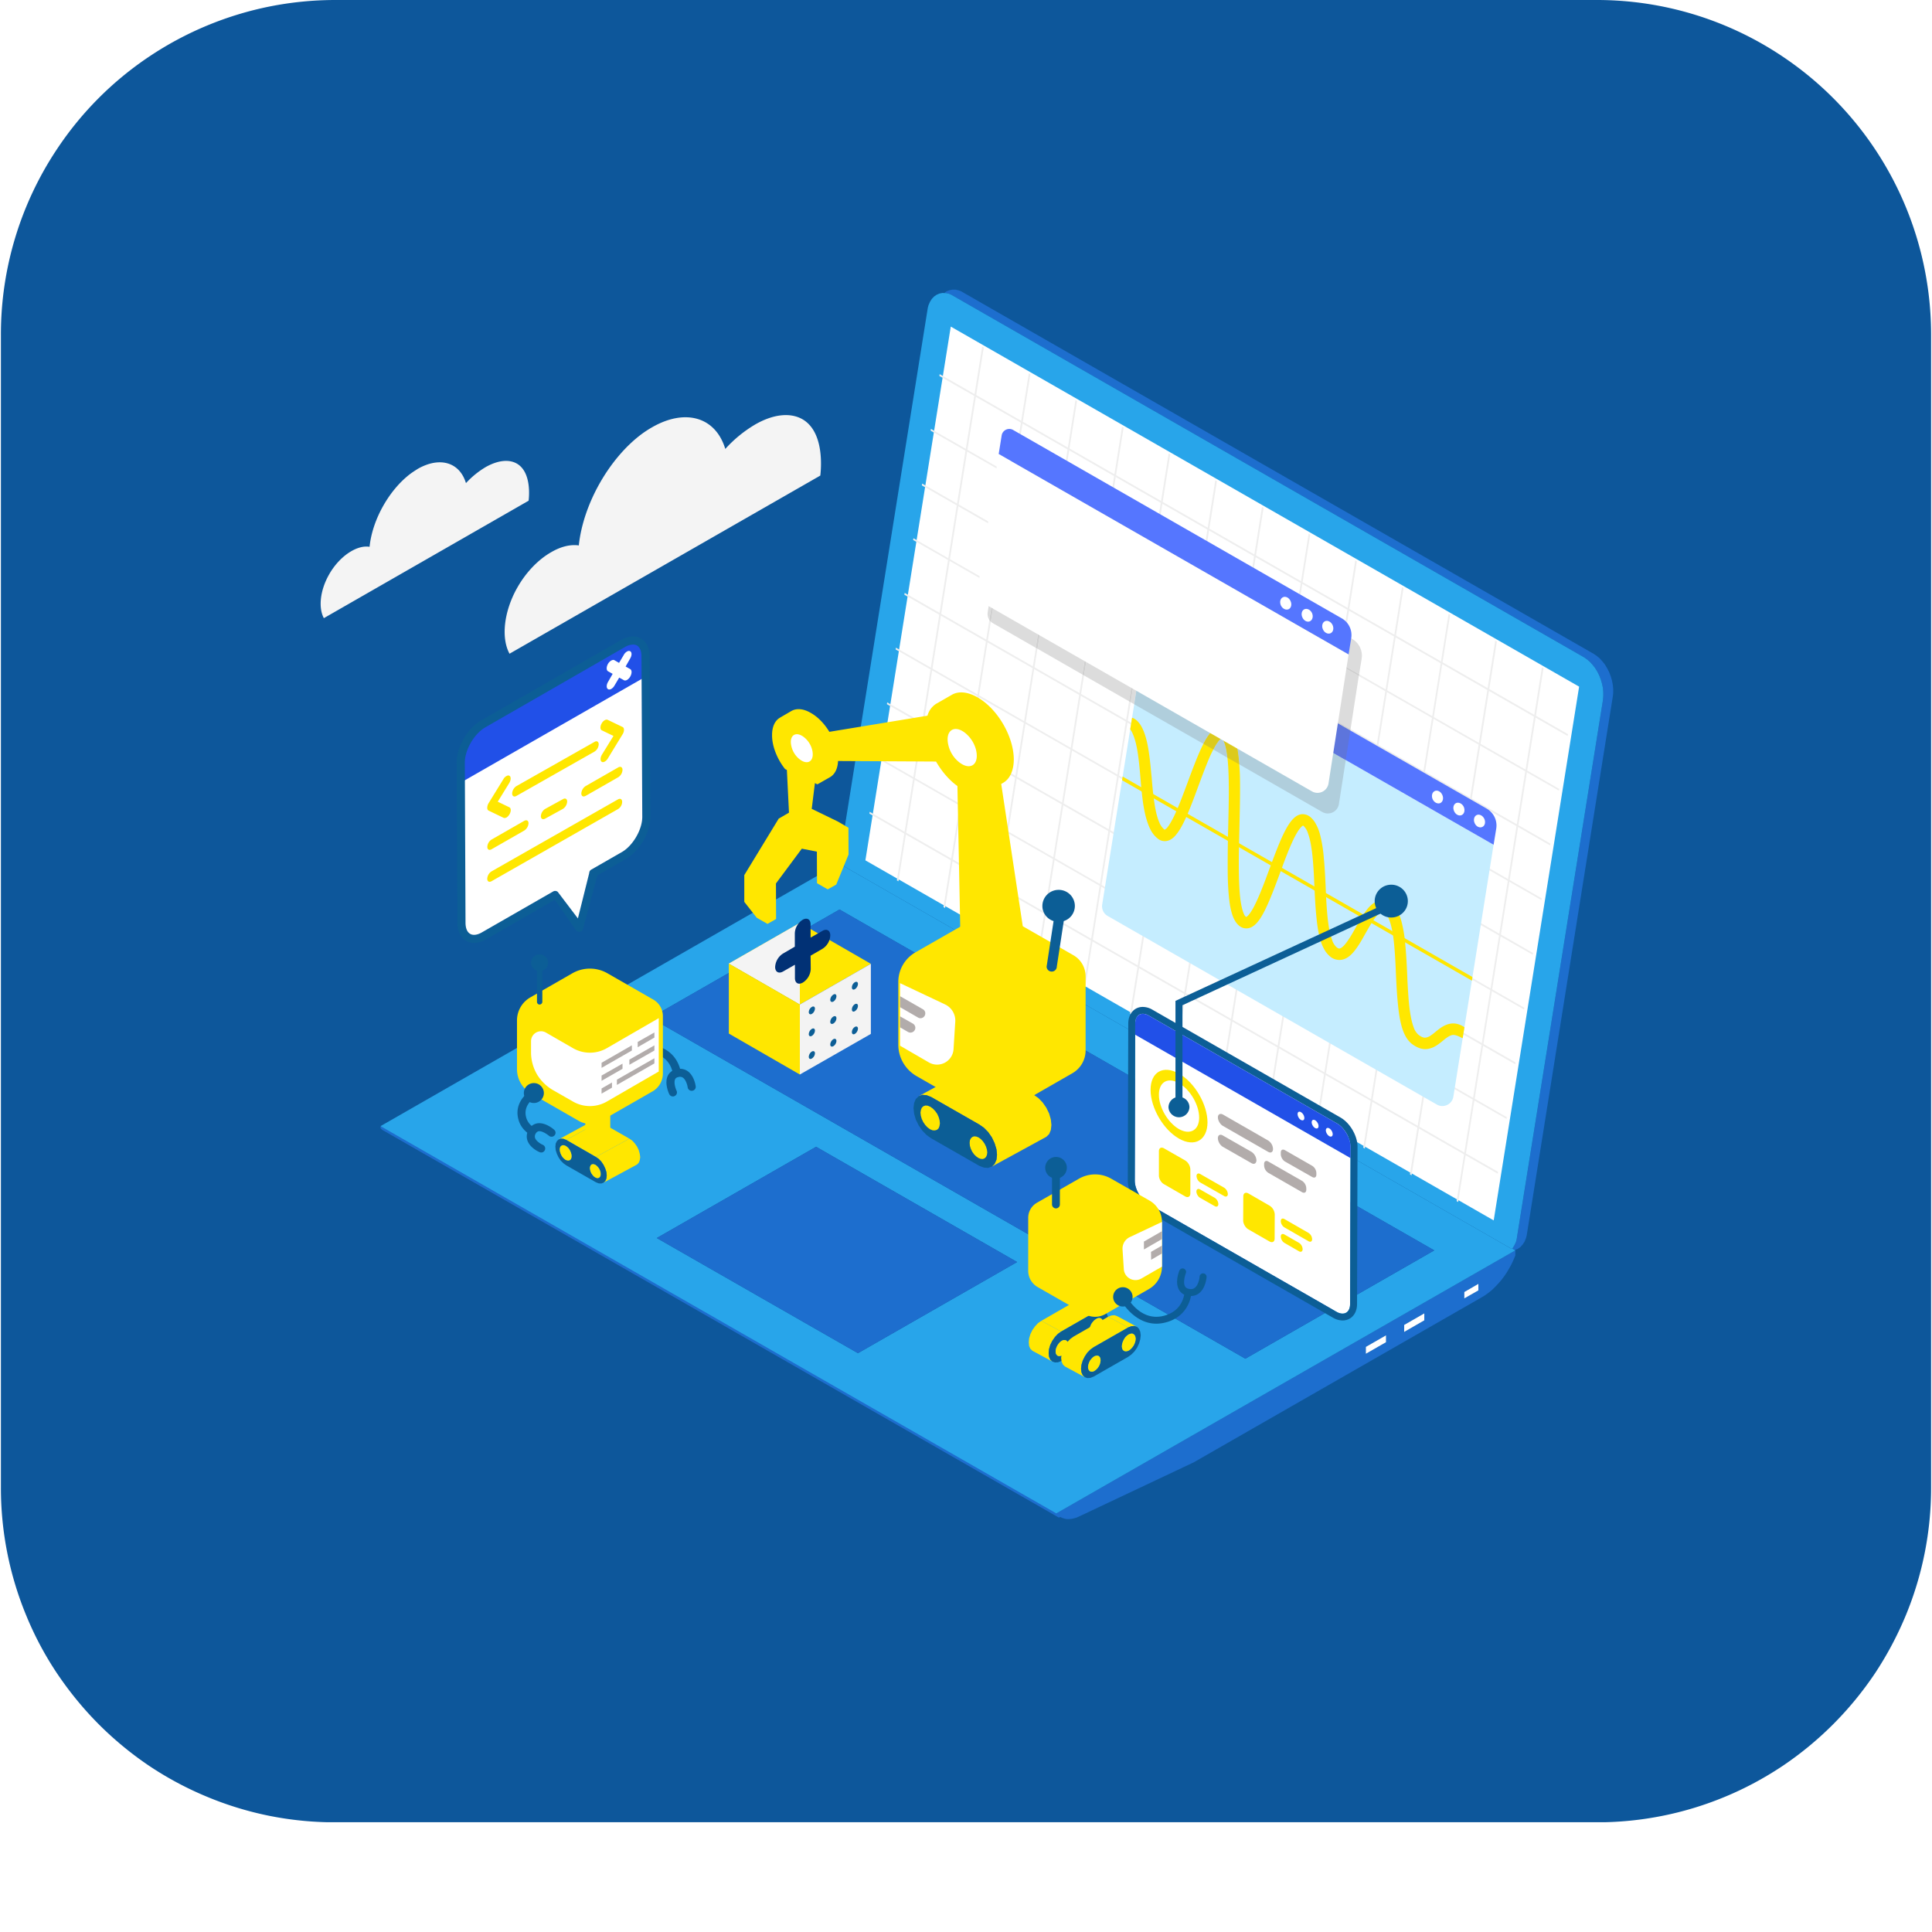 <svg xmlns="http://www.w3.org/2000/svg" width="88" viewBox="0 0 66 66" height="88" version="1.0"><defs><clipPath id="a"><path d="M0 0h66v62.25H0zm0 0"/></clipPath><clipPath id="b"><path d="M10.863 15H19v7h-8.137zm0 0"/></clipPath><clipPath id="c"><path d="M32 9.895h23.113V43H32zm0 0"/></clipPath><clipPath id="d"><path d="M36 42h16v9.895H36zm0 0"/></clipPath><clipPath id="e"><path d="M12 38h25v13.895H12zm0 0"/></clipPath><clipPath id="f"><path d="M13 29h39v22.895H13zm0 0"/></clipPath><clipPath id="g"><path d="M49 21h4v20.727h-4zm0 0"/></clipPath><clipPath id="h"><path d="M50.91 41.691l2.914-18.234-21.465-12.3-2.914 18.234 21.465 12.3"/></clipPath><clipPath id="i"><path d="M48 20h4v21h-4zm0 0"/></clipPath><clipPath id="j"><path d="M50.91 41.691l2.914-18.234-21.465-12.3-2.914 18.234 21.465 12.3"/></clipPath><clipPath id="k"><path d="M46 20h4v21h-4zm0 0"/></clipPath><clipPath id="l"><path d="M50.91 41.691l2.914-18.234-21.465-12.3-2.914 18.234 21.465 12.3"/></clipPath><clipPath id="m"><path d="M44 19h5v21h-5zm0 0"/></clipPath><clipPath id="n"><path d="M50.91 41.691l2.914-18.234-21.465-12.3-2.914 18.234 21.465 12.3"/></clipPath><clipPath id="o"><path d="M43 18h4v21h-4zm0 0"/></clipPath><clipPath id="p"><path d="M50.91 41.691l2.914-18.234-21.465-12.3-2.914 18.234 21.465 12.3"/></clipPath><clipPath id="q"><path d="M41 17h4v21h-4zm0 0"/></clipPath><clipPath id="r"><path d="M50.91 41.691l2.914-18.234-21.465-12.3-2.914 18.234 21.465 12.3"/></clipPath><clipPath id="s"><path d="M40 16h4v21h-4zm0 0"/></clipPath><clipPath id="t"><path d="M50.91 41.691l2.914-18.234-21.465-12.3-2.914 18.234 21.465 12.3"/></clipPath><clipPath id="u"><path d="M38 15h4v21h-4zm0 0"/></clipPath><clipPath id="v"><path d="M50.91 41.691l2.914-18.234-21.465-12.3-2.914 18.234 21.465 12.3"/></clipPath><clipPath id="w"><path d="M36 14h5v21h-5zm0 0"/></clipPath><clipPath id="x"><path d="M50.91 41.691l2.914-18.234-21.465-12.3-2.914 18.234 21.465 12.3"/></clipPath><clipPath id="y"><path d="M35 13h4v21h-4zm0 0"/></clipPath><clipPath id="z"><path d="M50.91 41.691l2.914-18.234-21.465-12.3-2.914 18.234 21.465 12.3"/></clipPath><clipPath id="A"><path d="M33 12h4v21h-4zm0 0"/></clipPath><clipPath id="B"><path d="M50.91 41.691l2.914-18.234-21.465-12.3-2.914 18.234 21.465 12.3"/></clipPath><clipPath id="C"><path d="M32 12h4v21h-4zm0 0"/></clipPath><clipPath id="D"><path d="M50.91 41.691l2.914-18.234-21.465-12.3-2.914 18.234 21.465 12.3"/></clipPath><clipPath id="E"><path d="M30 11.117h4V32h-4zm0 0"/></clipPath><clipPath id="F"><path d="M50.91 41.691l2.914-18.234-21.465-12.3-2.914 18.234 21.465 12.3"/></clipPath><clipPath id="G"><path d="M31 12h22.832v14H31zm0 0"/></clipPath><clipPath id="H"><path d="M50.91 41.691l2.914-18.234-21.465-12.3-2.914 18.234 21.465 12.3"/></clipPath><clipPath id="I"><path d="M31 14h22.832v14H31zm0 0"/></clipPath><clipPath id="J"><path d="M50.91 41.691l2.914-18.234-21.465-12.3-2.914 18.234 21.465 12.3"/></clipPath><clipPath id="K"><path d="M30 16h23.832v14H30zm0 0"/></clipPath><clipPath id="L"><path d="M50.91 41.691l2.914-18.234-21.465-12.3-2.914 18.234 21.465 12.3"/></clipPath><clipPath id="M"><path d="M30 18h23.832v14H30zm0 0"/></clipPath><clipPath id="N"><path d="M50.91 41.691l2.914-18.234-21.465-12.3-2.914 18.234 21.465 12.3"/></clipPath><clipPath id="O"><path d="M30 19h23v14H30zm0 0"/></clipPath><clipPath id="P"><path d="M50.91 41.691l2.914-18.234-21.465-12.3-2.914 18.234 21.465 12.3"/></clipPath><clipPath id="Q"><path d="M30 21h23v14H30zm0 0"/></clipPath><clipPath id="R"><path d="M50.91 41.691l2.914-18.234-21.465-12.3-2.914 18.234 21.465 12.3"/></clipPath><clipPath id="S"><path d="M29.41 23H53v14H29.41zm0 0"/></clipPath><clipPath id="T"><path d="M50.91 41.691l2.914-18.234-21.465-12.3-2.914 18.234 21.465 12.3"/></clipPath><clipPath id="U"><path d="M29.41 25H53v14H29.41zm0 0"/></clipPath><clipPath id="V"><path d="M50.91 41.691l2.914-18.234-21.465-12.3-2.914 18.234 21.465 12.3"/></clipPath><clipPath id="W"><path d="M29.41 27H52v14H29.41zm0 0"/></clipPath><clipPath id="X"><path d="M50.91 41.691l2.914-18.234-21.465-12.3-2.914 18.234 21.465 12.3"/></clipPath><clipPath id="Y"><path d="M37.598 26H51v8H37.598zm0 0"/></clipPath><clipPath id="Z"><path d="M49.648 37.469l1.375-8.61-11.949-6.847-1.422 8.89a.382.382 0 00.184.387l11.25 6.445a.38.38 0 00.562-.265"/></clipPath><clipPath id="aa"><path d="M38 24h13v12H38zm0 0"/></clipPath><clipPath id="ab"><path d="M49.648 37.469l1.375-8.61-11.949-6.847-1.422 8.89a.382.382 0 00.184.387l11.25 6.445a.38.38 0 00.562-.265"/></clipPath></defs><path fill="#fff" d="M-6.6-6.6h79.2v79.2H-6.6z"/><path fill="#fff" d="M-6.6-6.6h79.2v79.2H-6.6z"/><path fill="#fff" d="M-6.6-6.6h79.2v79.2H-6.6z"/><g clip-path="url(#a)"><path fill="#0d579b" d="M11.445 0h43.11a11.38 11.38 0 016.34 1.93 11.43 11.43 0 015.074 9.508v39.378a11.406 11.406 0 01-.867 4.375c-.29.696-.641 1.356-1.055 1.98a11.594 11.594 0 01-3.152 3.157c-.622.414-1.282.77-1.973 1.055a11.38 11.38 0 01-4.367.87h-43.11c-.75 0-1.492-.073-2.226-.218a11.38 11.38 0 01-2.14-.652 11.422 11.422 0 01-1.977-1.055 11.62 11.62 0 01-1.73-1.426c-.528-.53-1-1.109-1.419-1.73a11.196 11.196 0 01-1.055-1.98 11.406 11.406 0 01-.867-4.376V11.437a11.406 11.406 0 011.922-6.352A11.358 11.358 0 015.101 1.93 11.44 11.44 0 019.22.22 11.505 11.505 0 0111.445 0zm0 0"/></g><g clip-path="url(#b)"><path fill="#f4f4f4" d="M11.227 19.652c.199-.363.484-.656.777-.824.21-.121.426-.18.621-.148.094-.938.684-1.97 1.418-2.512.078-.055.156-.105.23-.152.735-.418 1.422-.243 1.645.488a3.01 3.01 0 01.672-.547c.406-.23.797-.281 1.078-.113.5.304.402 1.16.39 1.261l-6.995 4.012c-.192-.36-.126-.941.164-1.465zm0 0"/></g><path fill="#f4f4f4" d="M17.652 20.11c.301-.547.735-.997 1.184-1.25.316-.184.644-.27.937-.227.149-1.418 1.043-2.985 2.153-3.809.117-.086.238-.164.355-.23 1.11-.637 2.157-.371 2.496.742a4.388 4.388 0 011.016-.832c.617-.356 1.21-.426 1.637-.172.761.461.61 1.762.593 1.914l-10.617 6.086c-.293-.543-.191-1.43.246-2.223zm0 0"/><path fill="#fff" d="M32.48 11.156l-2.917 18.235 21.464 12.3 2.918-18.234-21.465-12.3"/><path fill="#0c5e96" d="M32.523 11.25L53.88 23.488l-2.895 18.11L29.63 29.359zM51 41.742c.008.004.02.008.027.008.012 0 .02 0 .028-.004.015-.008.03-.027.03-.047l2.919-18.234a.055.055 0 00-.031-.059l-21.465-12.3c-.016-.012-.035-.012-.055-.004a.055.055 0 00-.031.046l-2.914 18.235c-.004.023.004.047.027.058zm0 0"/><g clip-path="url(#c)"><path fill="#1d6ece" d="M51.813 42.332l-.024.09-.05.113-.063.102-.016.015.09.055v-.004l.098-.039.09-.062.074-.082.066-.098.047-.113.027-.094.028-.172 2.914-18.238.015-.133v-.14l-.015-.145-.028-.145-.043-.144-.054-.141-.067-.129-.074-.125-.09-.113-.093-.102-.098-.082-.106-.07L32.836 9.953l-.078-.031-.113-.027h-.11l-.105.02-.098.038-.078.059h.055l.109.023.082.035 21.605 12.38.102.07.102.085.093.102.086.11.078.124.067.133.054.14.04.141.03.145.013.145v.14l-.012.137zm0 0"/></g><path fill="#28a5ea" d="M28.805 29.484l.03.09.009.028 22.804 13.066.012-.016.016-.015.062-.102.051-.113.023-.09 2.946-18.41.012-.137v-.14l-.012-.145-.031-.145-.04-.14-.054-.14-.067-.134-.078-.125-.086-.109-.093-.102-.102-.085-.102-.07L32.5 10.07l-.082-.035-.11-.023h-.054l-.055-.004-.105.02-.098.042-.086.059-.078.082-.062.098-.051.117-.024.09-2.945 18.41-.004.137.008.14.02.14.03.141"/><path fill="#fff" d="M32.48 11.156l-2.917 18.235 21.464 12.3 2.918-18.234-21.465-12.3"/><g clip-path="url(#d)"><path fill="#1d6ece" d="M46.66 46.012l.688-.395v.235l-.688.394zm1.309-.75l.687-.395v.238l-.687.395zm2.054-1.125l.48-.278v.223l-.48.273zM36.23 51.828l.06.027.062.02.066.016.066.004.07-.004.075-.008.078-.02.078-.023.078-.035 3.914-1.848 9.856-5.648.113-.07.113-.083.114-.093.109-.106.105-.113.102-.117.098-.13.09-.132.082-.14.078-.141.066-.145.063-.148v-.176l-15.68 8.984.043.051.05.043zm0 0"/></g><g clip-path="url(#e)"><path fill="#1d6ece" d="M13.07 38.605l23.082 13.227a.056.056 0 00.028.008.047.047 0 00.035-.02.047.047 0 00-.004-.062l-.05-.043-.009-.008L13.066 38.48c-.02-.015-.046-.007-.062.012-.012.02-.012.047.008.063l.047.043zm0 0"/></g><g clip-path="url(#f)"><path fill="#28a5ea" d="M29.309 46.227l-6.872-3.934 5.442-3.117 6.867 3.937zm-.63-15.157l20.317 11.645-6.453 3.7-20.32-11.645zm23.087 11.645l-.016-.008-.09-.055-.012.016-22.804-13.066-.008-.028-.156-.09L13 38.47 36.086 51.7zm0 0"/></g><path fill="#1d6ece" d="M27.879 39.176l-5.442 3.117 6.872 3.934 5.437-3.114zm.801-8.106l-6.457 3.7 20.32 11.644 6.453-3.7zm0 0"/><path fill="#fff" d="M46.66 46.012v.234l.688-.394v-.235zm1.309-.75v.238l.687-.395v-.238zm2.054-1.125v.218l.48-.273v-.223zm0 0"/><g clip-path="url(#g)"><g clip-path="url(#h)"><path fill="#eee" d="M52.832 21.805l-3.195 19.988.058.008 3.196-19.985zm0 0"/></g></g><g clip-path="url(#i)"><g clip-path="url(#j)"><path fill="#eee" d="M51.234 20.918L48.04 40.902l.059.012 3.195-19.988zm0 0"/></g></g><g clip-path="url(#k)"><g clip-path="url(#l)"><path fill="#eee" d="M49.637 20.027L46.44 40.016l.059.007 3.195-19.988zm0 0"/></g></g><g clip-path="url(#m)"><g clip-path="url(#n)"><path fill="#eee" d="M48.04 19.137l-3.196 19.988.058.008 3.196-19.985zm0 0"/></g></g><g clip-path="url(#o)"><g clip-path="url(#p)"><path fill="#eee" d="M46.441 18.25l-3.195 19.984.059.012L46.5 18.258l-.059-.008"/></g></g><g clip-path="url(#q)"><g clip-path="url(#r)"><path fill="#eee" d="M44.844 17.36l-3.196 19.988.059.007 3.195-19.988-.058-.008"/></g></g><g clip-path="url(#s)"><g clip-path="url(#t)"><path fill="#eee" d="M43.246 16.469l-3.195 19.988.058.012 3.196-19.989-.059-.011"/></g></g><g clip-path="url(#u)"><g clip-path="url(#v)"><path fill="#eee" d="M41.648 15.582L38.453 35.57l.059.008 3.195-19.988-.059-.008"/></g></g><g clip-path="url(#w)"><g clip-path="url(#x)"><path fill="#eee" d="M40.05 14.691L36.86 34.68l.058.008 3.191-19.985-.058-.012"/></g></g><g clip-path="url(#y)"><g clip-path="url(#z)"><path fill="#eee" d="M38.453 13.805l-3.191 19.984.058.012 3.192-19.989-.059-.007"/></g></g><g clip-path="url(#A)"><g clip-path="url(#B)"><path fill="#eee" d="M36.86 12.914l-3.196 19.988.059.008 3.195-19.988-.059-.008"/></g></g><g clip-path="url(#C)"><g clip-path="url(#D)"><path fill="#eee" d="M35.262 12.023l-3.196 19.989.059.008 3.195-19.985-.058-.012"/></g></g><g clip-path="url(#E)"><g clip-path="url(#F)"><path fill="#eee" d="M33.664 11.137L30.47 31.12l.058.012 3.196-19.988zm0 0"/></g></g><g clip-path="url(#G)"><g clip-path="url(#H)"><path fill="#eee" d="M54.086 25.379l-22.55-12.922-.032.05 22.55 12.923zm0 0"/></g></g><g clip-path="url(#I)"><g clip-path="url(#J)"><path fill="#eee" d="M31.258 14.34l-.028.05 22.551 12.922.028-.05L31.258 14.34"/></g></g><g clip-path="url(#K)"><g clip-path="url(#L)"><path fill="#eee" d="M30.984 16.223l-.03.05 22.55 12.922.031-.05-22.55-12.922"/></g></g><g clip-path="url(#M)"><g clip-path="url(#N)"><path fill="#eee" d="M30.707 18.102l-.027.05 22.55 12.926.028-.05-22.551-12.926"/></g></g><g clip-path="url(#O)"><g clip-path="url(#P)"><path fill="#eee" d="M30.434 19.984l-.032.051 22.551 12.922.031-.05zm0 0"/></g></g><g clip-path="url(#Q)"><g clip-path="url(#R)"><path fill="#eee" d="M30.156 21.867l-.027.051 22.55 12.922.028-.05zm0 0"/></g></g><g clip-path="url(#S)"><g clip-path="url(#T)"><path fill="#eee" d="M29.883 23.75l-.031.05 22.55 12.923.032-.051zm0 0"/></g></g><g clip-path="url(#U)"><g clip-path="url(#V)"><path fill="#eee" d="M29.605 25.633l-.027.05 22.55 12.922.028-.05zm0 0"/></g></g><g clip-path="url(#W)"><g clip-path="url(#X)"><path fill="#eee" d="M29.332 27.516l-.031.05 22.55 12.922.032-.05zm0 0"/></g></g><path fill="#c5edff" d="M49.086 37.734a.38.38 0 00.562-.265l1.375-8.61-11.949-6.847-1.422 8.89a.382.382 0 00.184.387l11.25 6.445"/><path fill="#5576ff" d="M50.79 27.625l-11.224-6.43a.261.261 0 00-.39.184l-.102.633 11.95 6.847.09-.554a.663.663 0 00-.325-.68"/><g clip-path="url(#Y)"><g clip-path="url(#Z)"><path fill="#ffe700" d="M50.758 33.773c.008.004.02.008.027.008a.068.068 0 00.055-.027.062.062 0 00-.024-.082l-13.168-7.547c-.03-.016-.066-.008-.082.023a.057.057 0 00.02.079zm0 0"/></g></g><g clip-path="url(#aa)"><g clip-path="url(#ab)"><path fill="#ffe700" d="M42.34 28.29c.012-.552.027-1.122.02-1.622a7.391 7.391 0 00-.083-1.05 2.037 2.037 0 00-.105-.395.709.709 0 00-.2-.297.414.414 0 00-.261-.094c-.14.008-.27.086-.398.25-.141.184-.29.477-.477.95a27.42 27.42 0 00-.258.679c-.14.375-.281.762-.422 1.066-.113.25-.215.422-.3.516a.262.262 0 01-.07.05s-.005 0-.013-.007a.603.603 0 01-.164-.23c-.082-.18-.144-.442-.191-.801-.031-.23-.055-.485-.074-.73-.028-.278-.051-.56-.09-.825-.04-.29-.09-.512-.156-.695-.094-.266-.215-.434-.371-.516a.178.178 0 00-.23.059.176.176 0 00.034.234.59.59 0 01.164.234c.082.18.145.434.192.797.031.23.054.485.074.73.023.278.05.563.086.825.043.289.094.512.16.695.082.242.191.414.336.528a.37.37 0 00.258.093c.14-.004.273-.082.398-.246.145-.183.293-.476.48-.949.087-.219.173-.45.255-.676.14-.375.285-.765.421-1.07.118-.25.22-.422.305-.516.043-.043.07-.05.067-.054.003.004.007.004.015.011a.249.249 0 01.063.09c.035.074.082.215.117.485.043.336.062.804.055 1.468-.004.32-.012.653-.02.989a45.551 45.551 0 00-.016 1.613c.008.445.036.789.079 1.055.03.156.062.285.105.39.055.133.121.23.203.297a.374.374 0 00.262.094c.137-.004.27-.086.394-.246.145-.184.29-.477.48-.953.087-.215.173-.453.259-.68.136-.375.28-.762.418-1.063.113-.25.218-.425.304-.515.043-.047.07-.055.067-.055.004 0 .008.004.015.008a.57.57 0 01.153.25c.078.207.136.516.172.95.023.276.039.581.05.878.016.328.032.672.063.98.031.344.074.602.133.813.035.129.078.234.129.328a.862.862 0 00.203.258.49.49 0 00.414.117c.23-.043.402-.254.527-.437.098-.141.191-.309.281-.47.098-.171.196-.347.293-.483.11-.153.188-.211.23-.23.036-.02.067-.028.138.026.058.047.109.13.152.25.078.204.137.516.172.95.023.277.039.582.05.875.016.332.032.672.063.984.031.344.074.602.133.813.035.124.078.234.129.328a.915.915 0 00.203.257c.16.125.32.192.476.192a.522.522 0 00.157-.024c.172-.043.316-.16.441-.261.055-.047.11-.09.164-.125.078-.051.137-.075.195-.075.067 0 .153.028.27.09.078.043.18.02.23-.054a.168.168 0 00-.035-.235c-.207-.172-.422-.23-.629-.172-.175.047-.316.16-.441.262-.055.047-.11.09-.164.125a.371.371 0 01-.195.078c-.07 0-.149-.035-.239-.11a.592.592 0 01-.152-.245c-.078-.207-.137-.516-.172-.95a20.69 20.69 0 01-.05-.882c-.016-.328-.032-.668-.063-.977a4.614 4.614 0 00-.133-.812 1.436 1.436 0 00-.129-.328.815.815 0 00-.203-.258.495.495 0 00-.414-.121c-.23.043-.402.257-.527.437-.098.145-.192.313-.282.473-.097.172-.195.347-.293.48-.086.125-.164.203-.23.235-.035.015-.067.027-.137-.032a.533.533 0 01-.152-.246c-.078-.207-.137-.515-.172-.949-.023-.277-.04-.586-.05-.879-.016-.332-.032-.672-.063-.98a4.614 4.614 0 00-.133-.813 1.512 1.512 0 00-.13-.328.815.815 0 00-.202-.258.422.422 0 00-.262-.093c-.14.003-.27.085-.398.25-.141.18-.29.476-.477.949-.086.215-.172.449-.258.68-.136.37-.281.761-.422 1.066-.113.25-.214.422-.3.512a.234.234 0 01-.07.054s-.005 0-.012-.008a.208.208 0 01-.063-.09c-.035-.074-.082-.214-.121-.488-.043-.336-.059-.8-.055-1.465.004-.32.012-.652.02-.984"/></g></g><path fill="#dcdcdc" d="M46.137 24.906l-.64-.367.288-1.809.633.364-.281 1.812m-.696-.398l-1.539-.883.29-1.809 1.538.883-.289 1.809m-6.695-.45l-.121-.07.188-1.172.12.07-.187 1.173m-.176-.102l-1.539-.883.188-1.172 1.539.883-.188 1.172m5.278-.363l-1.54-.883.29-1.805 1.539.88-.29 1.808m-6.87-.551l-1.536-.883.188-1.172 1.535.883-.187 1.172m9.453-.012l-.637-.363.16-.98.234.136a.66.66 0 01.329.68l-.086.527m-7.485-.207l-.12-.07.288-1.805.38.215c-.02-.004-.04-.004-.06-.004a.26.26 0 00-.257.219l-.102.633-.129.812m-.175-.101l-1.54-.883.29-1.805 1.539.88-.29 1.808m3.485-.043l-1.54-.883.29-1.805 1.539.883-.29 1.805m3.485-.043l-1.535-.883.156-.977 1.536.88-.157.98m-10.355-.508l-1.457-.836a.372.372 0 01-.078-.059l.187-1.156 1.535.879-.187 1.172m1.793-.32l-1.54-.88.29-1.808 1.539.883-.29 1.805m3.485-.043l-1.539-.88.29-1.808 1.538.883-.289 1.805m3.485-.043l-1.536-.88.157-.98 1.539.883-.16.977m-10.348-.547a.372.372 0 01-.055-.266l.14-.918.098.055-.183 1.129m1.785-.281l-1.539-.88.289-1.808 1.54.883-.29 1.805m3.484-.04l-1.539-.882.29-1.809 1.538.883-.289 1.808m3.489-.043l-1.54-.882.157-.98 1.539.882-.156.98m-8.567-.828l-.093-.054.28-1.813.102.059-.289 1.808m3.485-.043l-1.535-.882.285-1.805 1.539.879-.29 1.808m3.489-.043l-1.54-.882.157-.98 1.54.882-.157.98m-5.082-.87l-1.535-.883.289-1.805 1.535.883-.29 1.804m3.49-.043l-1.54-.882.156-.977 1.54.879-.157.98m-5.078-.87l-.102-.06.282-1.808.105.063-.285 1.804m3.484-.043l-1.539-.879.157-.98 1.539.883-.157.976m-1.593-.91l-1.54-.883.145-.914c.016-.004.035-.004.05-.004.044 0 .087.012.13.036l1.37.785-.155.98m-1.594-.914l-.106-.062.094-.606a.266.266 0 01.149-.195l-.137.863"/><path fill="#cfcfcf" d="M45.496 24.54l-.055-.032.29-1.809.054.031-.289 1.81m.297-1.872l-.055-.031.157-.98.058.03-.16.981m-1.891.957l-.054-.031.289-1.809.054.031-.289 1.809m.301-1.871l-.058-.031.16-.977.054.031-.156.977m-1.894.956l-.055-.03.289-1.805.055.031-.29 1.805m.301-1.867l-.054-.032.156-.98.055.031-.157.98m-1.894.954l-.055-.031.29-1.805.054.031-.29 1.805m.302-1.867l-.055-.032.156-.98.055.031-.156.98m-2.391 4.059l-.055-.031.188-1.172.054.031-.187 1.172m.2-1.234l-.055-.031.289-1.809.054.035-.289 1.805m.297-1.867l-.055-.032.29-1.808.054.031-.289 1.809m.3-1.871l-.054-.032.156-.98.055.031-.156.98m-2.391 4.059l-.054-.031.187-1.172.055.031-.188 1.172m.2-1.234l-.055-.031.289-1.805.055.031-.29 1.805m.297-1.867l-.054-.032.289-1.808.054.031-.289 1.809m.301-1.871l-.055-.032.157-.976.054.031-.156.977m-2.387 4.058l-.058-.031.187-1.172.059.031-.188 1.172m.196-1.23l-.055-.035.29-1.805.054.031-.29 1.809m.301-1.871l-.058-.032.289-1.804.055.03-.285 1.806m.296-1.868l-.054-.03.156-.981.055.03-.157.981m-2.386 4.043c-.02-.015-.035-.039-.051-.058l.183-1.13.055.032-.187 1.156m.195-1.218l-.055-.032.29-1.808.054.031-.289 1.809m.3-1.871l-.054-.032.285-1.804.059.03-.29 1.806m.298-1.868l-.055-.03.137-.864a.384.384 0 01.062-.02l-.144.914"/><path fill="#cfcfcf" d="M46.418 23.094l-.633-.364-.055-.03-1.539-.884-.054-.03-1.54-.88-.054-.031-1.54-.883-.054-.031-1.539-.883-.055-.031-1.539-.883-.054-.031-1.54-.88-.054-.03-1.535-.883-.059-.031-.105-.063.004-.035.007-.027.106.062.055.031 1.539.883.054.031 1.54.88.054.03 1.54.883.054.032 1.539.882.055.032 1.539.883.054.03 1.536.88.058.03 1.535.884.055.031.637.363-.004.028-.008.035m-.289 1.863l-6.563-3.762a.25.25 0 00-.074-.03l-.379-.216-.054-.035-1.54-.879-.054-.031-1.54-.883-.054-.031-1.539-.883-.055-.031-.101-.059.011-.062.102.058.055.032 1.535.882.059.032 1.535.882.054.032 1.54.882.054.032 1.54.879.054.03 1.539.884.055.03 1.539.884.054.031 1.54.883.054.031.64.367-.007.051m-7.195-2.07l-.121-.07-.055-.032-1.54-.883-.054-.03-1.535-.884-.059-.031-1.535-.879-.055-.031-.097-.055.012-.062.093.054.055.032 1.539.879.055.035 1.539.879.054.03 1.54.884.054.03.121.071-.011.063"/><path fill="#b0cedc" d="M45.363 27.79a.404.404 0 01-.187-.048l-2.84-1.629a6.035 6.035 0 00-.059-.496 2.037 2.037 0 00-.105-.394.709.709 0 00-.2-.297.403.403 0 00-.257-.094h-.004c-.14.008-.27.086-.398.25a1.937 1.937 0 00-.204.328l-2.363-1.351.188-1.172.011-.063.13-.812 6.898 3.953-.235 1.508a.38.38 0 01-.375.316m-3.433-1.906l-.48-.278c.077-.152.148-.261.21-.328.043-.043.07-.05.067-.054.003.004.007.004.015.011a.249.249 0 01.063.09c.035.074.082.215.117.485.004.023.008.046.008.074"/><path fill="#5d75dc" d="M45.973 25.965l-6.899-3.953.102-.633a.26.26 0 01.258-.219c.02 0 .039 0 .058.004a.25.25 0 01.074.031l6.563 3.762-.156 1.008"/><path fill="#dcca1d" d="M42.336 26.113l-.406-.23c0-.028-.004-.051-.008-.074-.035-.27-.082-.41-.117-.485a.249.249 0 00-.063-.09c-.008-.007-.012-.007-.015-.011.003.004-.024.011-.067.054a1.492 1.492 0 00-.21.328l-.34-.195c.07-.137.136-.246.203-.328.128-.164.257-.242.398-.25h.004a.4.4 0 01.258.094.709.709 0 01.199.297c.043.109.078.238.105.394.024.14.043.305.059.496"/><path fill="#fff" d="M44.82 27.035a.38.38 0 00.563-.265l.687-4.415-11.953-6.847-.73 4.695a.37.37 0 00.183.387zm0 0"/><path fill="#5576ff" d="M45.832 21.121l-11.223-6.433a.264.264 0 00-.39.183l-.102.637 11.953 6.847.09-.558a.657.657 0 00-.328-.676zm0 0"/><path fill="#fff" d="M45.453 21.633c.094-.043.121-.168.07-.281-.054-.114-.171-.172-.261-.13-.09.044-.121.169-.067.282.051.113.168.168.258.129zm-.703-.41c.09-.043.121-.168.07-.282-.054-.113-.172-.168-.261-.128-.09.042-.121.167-.067.28.051.114.168.173.258.13zm-.73-.41c.09-.043.12-.168.066-.282-.05-.113-.168-.172-.258-.129-.094.043-.121.168-.07.282.054.113.172.168.262.128zm6.617 7.437c.093-.04.12-.168.07-.277-.055-.114-.172-.172-.262-.13-.09.044-.12.169-.066.282.05.113.168.168.258.125zm-.703-.406c.093-.043.12-.168.07-.282-.055-.113-.172-.167-.262-.128-.09.043-.12.168-.066.28.05.114.168.173.258.13zm-.731-.41c.09-.043.121-.168.067-.282-.051-.113-.168-.172-.258-.129-.09.043-.121.168-.07.282.054.113.171.168.261.129zm0 0"/><path fill="#ffe700" d="M27.324 31.527l-2.426 1.391 2.426 1.398 2.426-1.39zm0 0"/><path fill="#f3f3f3" d="M29.75 32.926l-2.426 1.39v2.391l2.426-1.387zm0 0"/><path fill="#0c5e96" d="M27.734 34.637a.23.23 0 00.106-.18c0-.066-.047-.094-.106-.059a.218.218 0 00-.105.176c0 .067.047.094.105.063zm.735-.422a.23.23 0 00.105-.18c0-.066-.047-.094-.105-.058a.224.224 0 00-.106.175c0 .067.047.094.106.063zm.734-.422a.23.23 0 00.106-.18c0-.066-.047-.093-.106-.058a.211.211 0 00-.101.18c0 .062.046.09.101.058zm0 0"/><path fill="#f4f4f4" d="M24.898 32.918l2.426 1.398v-2.789zm0 0"/><path fill="#0c5e96" d="M27.734 35.387a.23.23 0 00.106-.18c0-.066-.047-.094-.106-.059a.225.225 0 00-.105.18c0 .067.047.09.105.059zm.735-.422a.225.225 0 00.105-.18c0-.066-.047-.09-.105-.058a.225.225 0 00-.106.18c0 .066.047.09.106.058zm.734-.422a.225.225 0 00.106-.18c0-.066-.047-.09-.106-.058a.217.217 0 00-.101.18c0 .066.046.093.101.058zm-1.469 1.617a.225.225 0 00.106-.18c0-.062-.047-.09-.106-.058a.23.23 0 00-.105.18c0 .066.047.093.105.058zm.735-.422a.224.224 0 00.105-.175c0-.067-.047-.094-.105-.063a.23.23 0 00-.106.18c0 .066.047.093.106.058zm.734-.418a.23.23 0 00.106-.18c0-.066-.047-.093-.106-.058a.21.21 0 00-.101.176c0 .066.046.094.101.062zm0 0"/><path fill="#ffe700" d="M27.324 34.316l-2.426-1.398v2.39l2.426 1.399zm0 0"/><path fill="#0c5e96" d="M21.176 36.688c.012-.036.36-.81 1.07-.711.285.039.645.191.742.703.012.066.07.11.137.11h.023a.14.14 0 00.114-.161c-.102-.516-.457-.852-.977-.922-.742-.105-1.219.527-1.363.871-.031.07 0 .152.07.18a.14.14 0 00.184-.07zm0 0"/><path fill="#0c5e96" d="M23.172 36.793a.196.196 0 01.156.02c.106.074.156.265.164.332a.137.137 0 00.156.117.134.134 0 00.118-.153c-.004-.039-.055-.367-.282-.523a.472.472 0 00-.379-.059.417.417 0 00-.293.223c-.12.254.032.59.051.629a.144.144 0 00.125.078.11.11 0 00.059-.016.134.134 0 00.066-.18c-.039-.081-.101-.284-.05-.39.011-.027.035-.059.109-.078zm0 0"/><path fill="#cec7c6" d="M20.926 36.64a.122.122 0 01.113-.128h.008c.031 0 .058.011.082.031.023.02.039.05.043.082a.123.123 0 01-.117.129.12.12 0 01-.13-.113zm.144.391a.4.4 0 00.375-.422.393.393 0 00-.422-.37.397.397 0 00.024.792h.023zm0 0"/><path fill="#ffe700" d="M20.484 38.316l-1.14.625 1.011.582 1.145-.625zm0 0"/><path fill="#ffe700" d="M20.676 40.348l-.059.054 1.145-.62.058-.06.035-.085.016-.106-.016-.117-.035-.125-.058-.121-.078-.11-.086-.093-.098-.067-1.145.625.098.067.09.094.074.109.059.121.039.125.012.117-.012.106zm-1.332-1.407l1.14-.625-.093-.035-.09-.008-.074.028-1.145.625.074-.028.09.004zm0 0"/><path fill="#0c5e96" d="M19.129 39.21l.02-.042.035-.031.043-.016.046.004.055.023.05.036.052.05.039.063.031.066.02.07.007.063-.007.059-.02.047-.035.03-.043.013-.047-.004-.055-.02-.05-.039-.051-.05-.04-.063-.03-.067-.02-.066-.008-.066zm1.031.645l.016-.042.031-.032.04-.011.042.003.047.016.047.035.047.047.039.055.027.058.02.063.004.062-.004.051-.02.043-.027.027-.04.016-.046-.004-.047-.02-.047-.03-.043-.047-.039-.055-.031-.063-.016-.062-.008-.059zm-1.078-.316l.074.11.09.09.098.07 1.011.578.098.039.09.004.074-.028.059-.054.039-.086.012-.106-.012-.117-.04-.125-.058-.121-.074-.11-.09-.093-.098-.067-1.011-.582-.098-.039-.09-.004-.074.028-.059.058-.039.082-.011.106.011.121.04.125zm0 0"/><path fill="#ffe700" d="M20.207 40.09l.04.055.042.046.047.032.047.02.047.003.039-.016.027-.027.02-.043.004-.05-.004-.063-.02-.063-.027-.058-.04-.055-.046-.047-.047-.035-.047-.016-.043-.003-.039.011-.031.032-.016.042-.008.051.008.059.016.062zm-1.027-.621l.039.062.05.051.051.04.055.019.047.004.043-.012.035-.031.02-.047.007-.059-.007-.062-.02-.07-.031-.067-.04-.063-.05-.05-.05-.036-.056-.023-.046-.004-.043.016-.036.031-.02.043-.007.059.008.066.02.066zm0 0"/><path fill="#ffe800" d="M20.605 36.945l-.609.348.242.14.61-.351zm0 0"/><path fill="#ffe700" d="M20.238 37.434v1.796l.61-.351v-1.797zm-.242-.141v1.8l.242.137v-1.796zm0 0"/><path fill="#ffe700" d="M19.77 38.29a.766.766 0 00.765 0l1.754-1.005a.706.706 0 00.356-.61v-1.964a.649.649 0 00-.332-.566l-1.56-.895a1.203 1.203 0 00-1.202 0l-1.43.82a.908.908 0 00-.46.79v1.663c0 .348.187.664.487.836zm0 0"/><path fill="#fff" d="M18.887 37.238l.691.395a1.16 1.16 0 001.149 0l1.777-1.028v-1.824l-1.777 1.028a1.158 1.158 0 01-1.149 0l-.93-.536a.34.34 0 00-.507.293v.387c0 .258.07.516.199.742.133.223.32.41.547.543zm0 0"/><path fill="#b2acab" d="M21.785 35.594v.18l.57-.329v-.175zm-.199.116l-1.035.595v.175l1.035-.593zm-.32.626l-.715.406v.18l.715-.41zm.234.039l.855-.488v-.176l-.855.488zm-.426.688l1.281-.735v-.176l-1.28.73zm-.524.297l.356-.204v-.176l-.355.204zm0 0"/><path fill="#0c5e96" d="M18.434 34.316c.05 0 .093-.043.093-.09V33.16c.114-.035.2-.14.2-.27a.291.291 0 00-.293-.288c-.16 0-.29.128-.29.289a.28.28 0 00.2.27v1.066c0 .046.039.09.09.09zm-.074 3.122c.066-.036.097-.118.062-.184a.135.135 0 00-.184-.063c-.261.125-.703.52-.515 1.094.047.153.144.29.28.403a.133.133 0 00.09.03.14.14 0 00.106-.046.141.141 0 00-.02-.195.595.595 0 01-.195-.274c-.16-.492.352-.754.375-.766zm0 0"/><path fill="#0c5e96" d="M18.398 38.645c.122-.02.297.109.352.152.055.05.145.047.195-.012a.133.133 0 00-.015-.191c-.028-.028-.305-.262-.575-.219a.414.414 0 00-.293.21.45.45 0 00-.046.372c.086.254.382.39.418.402a.125.125 0 00.054.012.133.133 0 00.125-.082.136.136 0 00-.07-.18c-.055-.023-.227-.12-.266-.238a.186.186 0 01.024-.148c.035-.059.074-.07.097-.078zm.004-1.129zm-.164.164a.335.335 0 00.23-.09.336.336 0 00.02-.48.332.332 0 00-.234-.11.347.347 0 00-.25.09.343.343 0 00-.02.48.349.349 0 00.239.11h.015zm0 0"/><path fill="#fff" d="M45.656 44.813c.258.144.465.027.465-.266l.016-5.371c0-.293-.207-.649-.461-.797l-6.43-3.684c-.254-.144-.465-.027-.465.266l-.015 5.371c0 .293.207.652.464.797zm0 0"/><path fill="#0c5e96" d="M38.766 40.332l.015-5.371c0-.207.106-.328.258-.328.063 0 .133.02.207.062l6.43 3.684c.254.148.46.504.46.797l-.015 5.37c0 .208-.105.329-.258.329a.417.417 0 01-.207-.063L39.23 41.13c-.257-.145-.464-.504-.464-.797zm6.773 4.684a.66.66 0 00.324.093c.293 0 .496-.23.496-.562l.016-5.371c0-.375-.254-.813-.582-1l-6.426-3.684a.656.656 0 00-.328-.094c-.289 0-.492.23-.496.563l-.016 5.371c0 .375.258.813.582 1zm0 0"/><path fill="#0071ff" d="M38.922 34.71zm-.024.02zm0 0"/><path fill="#2150e8" d="M45.676 38.379l-6.43-3.684c-.254-.144-.465-.027-.465.266v.387l7.356 4.215v-.387c0-.293-.207-.649-.461-.797zm0 0"/><path fill="#fff" d="M44.559 38.191a.25.25 0 00-.118-.199c-.062-.035-.113-.008-.113.067 0 .074.05.164.113.199.067.035.118.008.118-.067zm.484.278c0-.074-.05-.16-.117-.2-.063-.035-.114-.007-.117.067 0 .074.054.164.117.2.066.034.117.007.117-.067zm.484.277c0-.074-.05-.16-.117-.2-.062-.034-.117-.007-.117.067 0 .075.055.164.117.2.063.035.117.007.117-.067zm0 0"/><path fill="#0c5e96" d="M48.094 30.785a.563.563 0 00-.567-.562.563.563 0 00-.566.562c0 .309.254.559.566.559.313 0 .567-.25.567-.559zm0 0"/><path fill="#ffe700" d="M39.59 37.395c0-.434.308-.61.687-.391.38.215.688.742.688 1.176 0 .433-.313.605-.692.39-.378-.218-.687-.746-.683-1.175zm1.66.949c0-.61-.434-1.36-.969-1.664-.539-.309-.976-.063-.976.55 0 .61.433 1.36.968 1.665.536.308.973.058.977-.551zm0 0"/><path fill="#0c5e96" d="M40.633 37.828a.357.357 0 00-.715 0 .358.358 0 00.715 0zm0 0"/><path fill="#0c5e96" d="M47.625 30.996l-.102-.21-7.367 3.405v3.786h.239V34.34zm0 0"/><path fill="#b2acab" d="M43.32 39.348c.094.054.168.011.168-.098a.36.36 0 00-.168-.29l-1.543-.886c-.093-.05-.172-.008-.172.098 0 .105.079.238.168.289zm1.16 1.379c.079.046.145.007.145-.082v-.055a.318.318 0 00-.145-.25l-1.152-.66c-.078-.047-.144-.008-.144.082v.054a.31.31 0 00.144.25zm.344-.52c.082.047.145.012.145-.082v-.055a.305.305 0 00-.145-.246l-.926-.531c-.082-.047-.144-.012-.144.082v.055c0 .09.062.203.144.25zm-2.074-.473c.094.055.168.012.172-.097a.374.374 0 00-.172-.29l-.977-.558c-.093-.055-.168-.012-.168.094 0 .11.075.238.168.293zm0 0"/><path fill="#ffe700" d="M41.496 41.203c.066.04.125.008.125-.07a.275.275 0 00-.125-.215l-.5-.285c-.066-.04-.125-.008-.125.07 0 .078.055.176.125.215zm.324-.343c.067.038.125.007.125-.07a.282.282 0 00-.125-.216l-.82-.469c-.07-.039-.125-.007-.125.07a.28.28 0 00.121.216zm-1.332.011c.094.055.176.008.176-.101v-.825a.389.389 0 00-.172-.3l-.726-.415c-.098-.058-.176-.011-.176.098v.828c0 .11.074.242.172.297zm3.887 1.875c.07.04.125.004.125-.074a.271.271 0 00-.125-.215l-.496-.285c-.07-.04-.125-.008-.125.07 0 .082.055.176.121.215zm.325-.344c.07.04.124.008.124-.07a.265.265 0 00-.125-.215l-.82-.472c-.07-.04-.125-.008-.125.07 0 .082.055.176.125.215zm-1.333.008c.098.055.176.012.176-.097l.004-.829a.376.376 0 00-.176-.297l-.723-.417c-.097-.055-.175-.008-.175.101l-.004.824c0 .11.078.246.176.301zm-6.617 2.035l-1.176.676.676.367 1.18-.675zm0 0"/><path fill="#ffe700" d="M35.879 45.941l.07-.14.09-.13.102-.105.109-.078-.676-.367-.113.078-.102.11-.09.125-.07.144-.043.145-.011.136.011.121.043.098.07.067.68.367-.07-.067-.043-.097-.012-.121.012-.137zm1.766-1.175l.09.03-.68-.366-.09-.032-.102.004-.113.043.68.367.113-.042zm0 0"/><path fill="#0c5e96" d="M36.066 46.102l.024-.075.035-.07.043-.062.05-.055.055-.04.059-.023h.05l.044.016.035.031.023.051.004.059-.004.07-.023.074-.035.07-.043.063-.051.055-.059.039-.054.02-.051.003-.043-.016-.035-.035-.024-.047-.004-.062zm1.157-.72l.023-.077.035-.078.051-.07.055-.06.062-.042.059-.028.058-.004.051.016.035.035.028.055.008.066-.008.075-.024.082-.035.078-.05.07-.055.059-.063.043-.058.027-.06.004-.05-.016-.035-.039-.027-.05-.008-.067zm-1.274 1.13l.09.031.102-.004.109-.043 1.18-.676.113-.078.102-.105.09-.13.066-.14.043-.144.015-.141-.015-.121-.043-.098-.067-.066-.09-.031-.101.004-.113.042-1.18.676-.11.078-.1.106-.09.129-.071.14-.043.149-.012.137.012.12.043.098zm0 0"/><path fill="#ffe700" d="M36.125 46.313l.043.015.05-.004.055-.02.059-.038.05-.055.044-.063.035-.07.023-.074.004-.07-.004-.059-.023-.05-.035-.032-.043-.016h-.051l-.059.024-.054.039-.051.055-.043.062-.035.07-.024.075-.004.066.004.062.024.047zm1.16-.696l.05.016.06-.004.058-.027.063-.043.054-.059.051-.07.035-.078.024-.082.008-.075-.008-.066-.028-.055-.035-.035-.05-.016-.06.004-.058.028-.062.043-.055.058-.05.07-.036.079-.023.078-.008.078.008.066.027.051zm0 0"/><path fill="#ffe700" d="M37.86 44.98l-1.18.676.68.367 1.18-.675zm-.872 1.497l.07-.141.087-.129.105-.105.11-.079-.68-.367-.11.078-.105.106-.086.129-.07.14-.043.145-.016.137.016.125.043.097.07.067.68.367-.07-.067-.044-.097-.015-.125.015-.137zm0 0"/><path fill="#ffe700" d="M38.754 45.297l.09.031-.68-.367-.09-.031-.105.008-.11.042.68.368.11-.043zm0 0"/><path fill="#0c5e96" d="M37.176 46.633l.023-.074.031-.07.047-.063.051-.055.055-.039.054-.02.055-.003.043.015.035.035.02.047.008.063-.008.066-.02.074-.035.07-.043.063-.054.055-.055.039-.055.023h-.05l-.048-.015-.03-.032-.024-.05-.008-.059zm1.156-.715l.023-.078.036-.078.047-.075.058-.058.059-.043.062-.023.059-.008.047.02.039.034.023.051.012.067-.008.078-.023.078-.036.078-.05.07-.055.059-.063.047-.062.023-.055.004-.05-.016-.04-.035-.023-.054-.008-.067zm-1.273 1.129l.086.031.105-.008.11-.043 1.18-.675.108-.079.106-.105.09-.129.066-.14.043-.145.016-.137-.016-.125-.043-.097-.066-.067-.09-.031-.106.008-.109.043-1.18.675-.109.079-.105.105-.086.129-.07.14-.044.145-.015.137.015.125.043.097zm0 0"/><path fill="#ffe700" d="M37.23 46.844l.047.015h.051l.055-.023.054-.04.055-.054.043-.062.035-.07.02-.075.008-.066-.008-.063-.02-.047-.035-.035-.043-.015-.054.004-.055.019-.055.04-.05.054-.048.062-.03.07-.024.075-.008.07.008.059.023.05zm1.165-.696l.05.016.055-.004.063-.023.062-.047.055-.059.05-.07.036-.078.023-.078.008-.078-.012-.067-.023-.05-.04-.036-.046-.02-.059.008-.062.024-.059.043-.059.059-.046.074-.036.078-.023.078-.008.074.008.067.023.054zm-1.336-1.258a.706.706 0 00.703 0l1.488-.855a.885.885 0 00.445-.765v-1.528a.843.843 0 00-.422-.726l-1.312-.75a1.109 1.109 0 00-1.102 0l-1.433.82a.594.594 0 00-.301.52v1.804c0 .23.121.442.324.559zm0 0"/><path fill="#fff" d="M38.992 43.676l.703-.406v-1.528l-1.093.516a.435.435 0 00-.254.43l.043.667a.4.4 0 00.601.32zm0 0"/><path fill="#b2acab" d="M39.695 42.059l-.617.355v.27l.617-.356zm0 .491l-.375.216.004.27.371-.216zm0 0"/><path fill="#0c5e96" d="M39.504 45.219c.074 0 .152-.008.234-.024.54-.105.895-.48.965-1.023a.116.116 0 00-.101-.133.116.116 0 00-.133.102c-.078.601-.52.773-.778.824-.785.152-1.207-.68-1.226-.715a.12.12 0 00-.16-.05.112.112 0 00-.051.155c.004.008.437.864 1.25.864zm0 0"/><path fill="#0c5e96" d="M40.445 43.34a.12.12 0 00-.156.066c-.016.04-.156.399-.016.649a.412.412 0 00.305.21c.035.005.07.008.102.008.105 0 .199-.03.277-.09.227-.171.258-.519.262-.558a.12.12 0 00-.11-.125.121.121 0 00-.129.11c-.003.074-.046.296-.167.386-.051.04-.114.05-.192.035-.09-.015-.125-.058-.14-.09-.07-.129 0-.37.03-.449.024-.058-.007-.125-.066-.152zm-1.754.965a.332.332 0 10-.664 0c0 .18.149.328.332.328a.33.33 0 00.332-.328zm-2.484-3.16v-1.079a.132.132 0 00-.133-.132.135.135 0 00-.136.132v1.079c0 .074.062.136.136.136a.135.135 0 00.133-.136zm0 0"/><path fill="#0c5e96" d="M36.445 39.89a.37.37 0 00-.37-.367.368.368 0 100 .738.37.37 0 00.37-.37zm0 0"/><path fill="#0071ff" d="M15.996 25.32c-.008-.008-.02-.015-.031-.027.012.012.023.02.031.027zm.035.04c-.011-.012-.02-.028-.031-.036.012.008.02.024.031.035zm0 0"/><path fill="#ffe700" d="M33.668 36.457l-.156-.059-.145-.011-.125.047-1.86 1.015.126-.047.144.012.153.059 1.652.945.156.11.145.148.125.18.094.199.062.203.02.191-.02.172-.062.137-.094.094 1.86-1.016.097-.094.058-.137.02-.171-.02-.192-.058-.203-.098-.2-.125-.179-.144-.148-.157-.11zm0 0"/><path fill="#0c5e96" d="M31.383 38.445l.125.18.144.148.153.11 1.652.945.156.059.145.011.125-.046.094-.094.062-.137.02-.172-.02-.191-.062-.203-.094-.2-.125-.18-.145-.148-.156-.109-1.652-.945-.153-.059-.144-.012-.125.047-.098.094-.058.137-.02.172.02.191.058.203zm0 0"/><path fill="#ffe700" d="M33.21 39.34l.063.09.075.074.078.055.078.03.07.005.063-.024.047-.047.03-.066.013-.086-.012-.098-.031-.101-.047-.098-.063-.09-.07-.074-.078-.055-.078-.03-.075-.005-.062.024-.047.047-.031.066-.008.086.008.098.031.101zm-1.67-1.008l.07.102.078.082.085.062.086.035.078.004.07-.02.056-.05.03-.074.016-.094-.011-.106-.032-.113-.05-.11-.07-.097-.079-.082-.086-.062-.086-.036-.078-.007-.07.023-.055.05-.031.075-.016.094.012.105.031.11zm1.855-.375c.304.172.68.172.984 0l2.254-1.293a.9.9 0 00.453-.781v-2.528c0-.3-.16-.578-.422-.726l-2.008-1.149a1.554 1.554 0 00-1.543 0l-1.836 1.051a1.17 1.17 0 00-.59 1.016v2.14c0 .442.239.852.625 1.075zm0 0"/><path fill="#fff" d="M32.574 35.848l.059-.938a.612.612 0 00-.356-.601l-1.53-.723v2.137l.983.57a.563.563 0 00.844-.445zm0 0"/><path fill="#b2acab" d="M31.61 34.621a.162.162 0 00-.083-.144l-.78-.446v.375l.616.356a.164.164 0 00.246-.14zm-.34.492a.17.17 0 00-.082-.144l-.442-.25v.375l.274.16a.168.168 0 00.25-.14zm0 0"/><path fill="#0c5e96" d="M35.93 33.191a.173.173 0 00.172-.171l.238-1.555a.543.543 0 00.379-.516.551.551 0 00-.555-.55.553.553 0 00-.555.55c0 .242.16.446.383.516l-.238 1.555c0 .093.078.171.176.171zm0 0"/><path fill="#ffe700" d="M26.375 25.11c-.004.382.176.824.445 1.163l1.102.52.015-.008c.02-.008.086-.047.086-.047l.336-.191c.157-.094.258-.281.27-.55l3.348.019c.191.332.445.632.73.836l.117 5.894 2.364.535-.985-6.5.067-.039c.222-.129.359-.402.363-.793 0-.781-.551-1.734-1.238-2.125-.344-.199-.657-.219-.883-.086l-.524.301.004-.004a.7.7 0 00-.308.414L28.332 25c-.164-.27-.387-.508-.633-.645-.258-.152-.492-.164-.664-.066l-.39.227h.003c-.168.093-.273.3-.273.593zm0 0"/><path fill="#fff" d="M33.344 25.621a1.1 1.1 0 00-.309-.527c-.398-.375-.765-.168-.637.363.047.2.153.387.305.527.402.375.766.168.64-.363zm0 0"/><path fill="#013175" d="M26.48 33.035c0 .168.122.238.27.153l.406-.231v.457c0 .172.121.238.27.152a.58.58 0 00.27-.46l-.005-.458.403-.234a.57.57 0 00.27-.46c0-.169-.122-.24-.27-.153l-.403.23v-.457c-.003-.172-.125-.238-.273-.152a.576.576 0 00-.266.46v.458l-.402.234a.58.58 0 00-.27.461zm0 0"/><path fill="#ffe700" d="M25.426 29.895v.914l.426.543.367.21.293-.167-.004-1.215.883-1.188.515.102.004 1.078.367.21.29-.163.421-1.028-.004-.914-.367-.215-.887-.43.329-2.66-1.266-.464.16 3.254-.351.203zm0 0"/><path fill="#fff" d="M27.746 25.621a.797.797 0 00-.23-.394c-.301-.282-.578-.13-.48.27a.792.792 0 00.23.398c.3.28.574.128.48-.274zM16.54 31.969l2.429-1.395.816 1.125.485-1.875 1.043-.597c.421-.243.769-.836.765-1.32l-.023-5.485c0-.485-.348-.68-.774-.438l-4.773 2.743c-.426.246-.77.84-.77 1.324l.028 5.48c0 .485.347.68.773.438zm0 0"/><path fill="#2150e8" d="M22.055 22.422c0-.485-.348-.68-.774-.438l-4.773 2.743c-.426.246-.77.84-.77 1.324l.004.683 6.317-3.62zm0 0"/><path fill="#fff" d="M21.527 22.246c-.03-.016-.07-.012-.109.012a.29.29 0 00-.11.117l-.16.27-.156-.09c-.031-.02-.07-.012-.113.011a.306.306 0 00-.11.114c-.058.105-.058.215 0 .25l.16.09-.156.273c-.062.102-.062.219 0 .25.032.02.07.012.11-.008a.319.319 0 00.11-.117l.16-.27.156.086c.03.02.07.016.113-.007a.32.32 0 00.11-.118c.058-.101.058-.214 0-.25l-.16-.09.155-.273c.063-.105.063-.215 0-.25zm0 0"/><path fill="#ffe700" d="M20.555 26.023c.027.02.066.016.105-.007a.28.28 0 00.102-.102l.508-.832a.286.286 0 00.046-.148c0-.047-.015-.082-.046-.098l-.512-.246c-.028-.012-.067-.008-.102.015a.272.272 0 00-.105.114c-.055.097-.051.203.008.23l.398.192-.395.64c-.058.098-.062.207-.007.242zm-3.765 4.082l4.32-2.464a.296.296 0 00.144-.246c0-.094-.063-.133-.145-.086l-4.32 2.46a.318.318 0 00-.144.25c0 .094.066.13.144.086zm.003-1.093l1.113-.637a.322.322 0 00.149-.25c0-.094-.067-.129-.149-.082l-1.113.637a.312.312 0 00-.145.25c0 .093.063.129.145.082zm.613-2.508c-.027-.02-.066-.016-.105.008a.253.253 0 00-.102.101l-.512.832a.32.32 0 00-.042.149c0 .047.015.082.046.097l.512.247c.027.011.063.007.102-.012a.31.31 0 00.105-.117c.055-.098.05-.2-.008-.23l-.398-.192.394-.64c.059-.099.063-.208.008-.243zm2.602.684l1.113-.637a.318.318 0 00.145-.25c0-.094-.067-.13-.145-.086l-1.117.64a.322.322 0 00-.145.25c0 .094.067.13.149.082zm-1.383.777l.605-.332a.322.322 0 00.145-.25c0-.094-.066-.13-.145-.082l-.605.332a.316.316 0 00-.148.25c0 .09.066.129.148.082zm-.985-.774l2.669-1.515a.312.312 0 00.144-.25c0-.09-.066-.13-.144-.082l-2.668 1.511a.318.318 0 00-.145.25c0 .094.063.13.145.086zm0 0"/><path fill="#0c5e96" d="M16.578 24.848l4.77-2.743a.565.565 0 01.277-.085.29.29 0 01.133.03c.101.06.156.192.156.376l.027 5.48c0 .434-.32.985-.699 1.203l-1.043.598a.136.136 0 00-.07.117l-.387 1.551-.687-.906a.135.135 0 00-.157-.016l-2.43 1.395c-.155.093-.308.113-.405.054-.102-.058-.157-.187-.16-.37l-.024-5.481c0-.434.32-.985.7-1.203zm-.656 7.293c.082.047.176.07.273.07.13 0 .27-.043.414-.125l2.344-1.348.742 1.067a.15.15 0 00.149.02.15.15 0 00.082-.126l.48-1.793.973-.562c.473-.27.84-.903.84-1.442l-.028-5.48c0-.285-.105-.5-.293-.61-.191-.109-.437-.09-.687.055l-4.77 2.742c-.472.27-.84.903-.84 1.442l.028 5.48c0 .285.105.5.293.61zm0 0"/></svg>